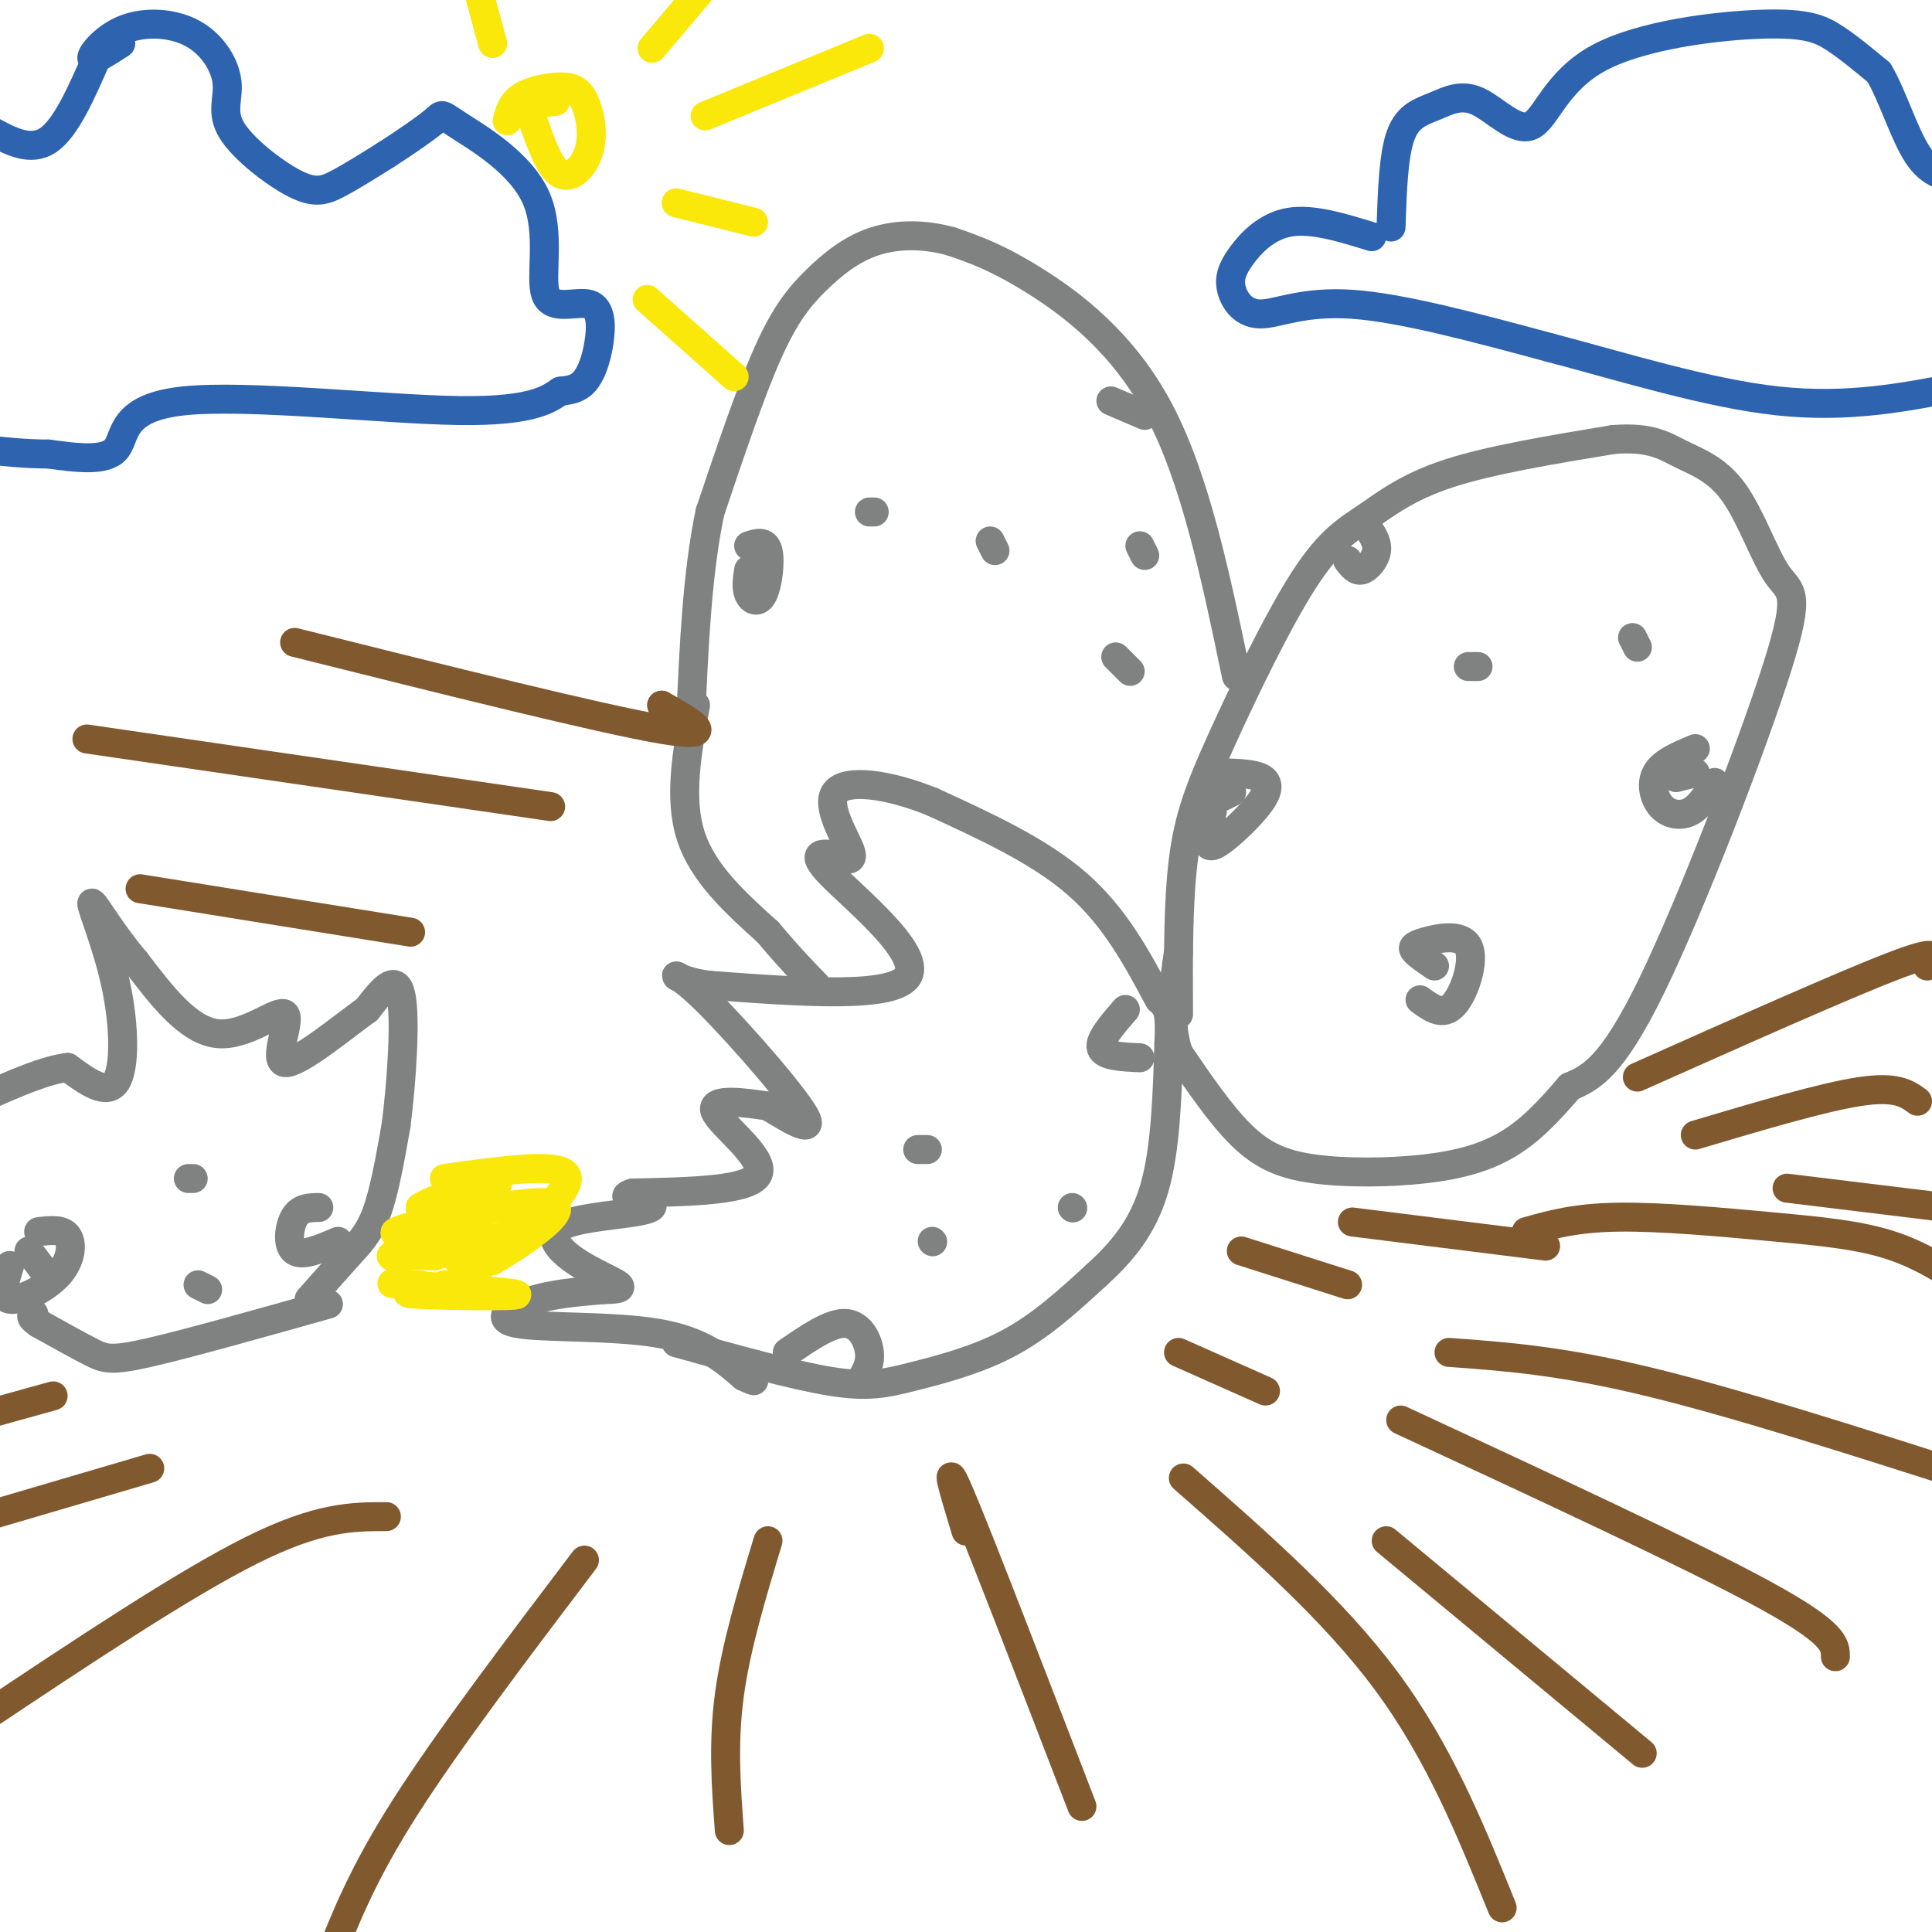 <svg viewBox='0 0 400 400' version='1.1' xmlns='http://www.w3.org/2000/svg' xmlns:xlink='http://www.w3.org/1999/xlink'><g fill='none' stroke='#808282' stroke-width='6' stroke-linecap='round' stroke-linejoin='round'><path d='M244,210c-0.051,-11.606 -0.103,-23.211 1,-32c1.103,-8.789 3.359,-14.761 8,-25c4.641,-10.239 11.667,-24.744 17,-33c5.333,-8.256 8.974,-10.261 13,-13c4.026,-2.739 8.436,-6.211 17,-9c8.564,-2.789 21.282,-4.894 34,-7'/><path d='M334,91c7.884,-0.624 10.593,1.315 14,3c3.407,1.685 7.512,3.117 11,8c3.488,4.883 6.357,13.216 9,17c2.643,3.784 5.058,3.019 0,19c-5.058,15.981 -17.588,48.709 -26,66c-8.412,17.291 -12.706,19.146 -17,21'/><path d='M325,225c-4.863,5.679 -8.521,9.375 -13,12c-4.479,2.625 -9.778,4.178 -17,5c-7.222,0.822 -16.368,0.914 -23,0c-6.632,-0.914 -10.752,-2.832 -15,-7c-4.248,-4.168 -8.624,-10.584 -13,-17'/><path d='M244,218c-2.167,-6.333 -1.083,-13.667 0,-21'/><path d='M253,160c3.164,0.089 6.329,0.179 8,1c1.671,0.821 1.850,2.375 0,5c-1.850,2.625 -5.729,6.322 -8,8c-2.271,1.678 -2.935,1.337 -3,0c-0.065,-1.337 0.467,-3.668 1,-6'/><path d='M253,165c0.000,0.000 2.000,-1.000 2,-1'/><path d='M306,138c0.000,0.000 -2.000,0.000 -2,0'/><path d='M338,132c0.000,0.000 1.000,2.000 1,2'/><path d='M351,155c-3.345,1.387 -6.690,2.774 -8,5c-1.310,2.226 -0.583,5.292 1,7c1.583,1.708 4.024,2.060 6,1c1.976,-1.060 3.488,-3.530 5,-6'/><path d='M351,160c0.000,0.000 -4.000,1.000 -4,1'/><path d='M297,200c-1.632,-1.108 -3.263,-2.217 -4,-3c-0.737,-0.783 -0.579,-1.241 2,-2c2.579,-0.759 7.579,-1.820 9,1c1.421,2.820 -0.737,9.520 -3,12c-2.263,2.480 -4.632,0.740 -7,-1'/><path d='M283,109c1.111,1.622 2.222,3.244 2,5c-0.222,1.756 -1.778,3.644 -3,4c-1.222,0.356 -2.111,-0.822 -3,-2'/><path d='M256,140c-4.244,-20.400 -8.489,-40.800 -16,-55c-7.511,-14.200 -18.289,-22.200 -26,-27c-7.711,-4.800 -12.356,-6.400 -17,-8'/><path d='M197,50c-5.648,-1.589 -11.266,-1.560 -16,0c-4.734,1.560 -8.582,4.651 -12,8c-3.418,3.349 -6.405,6.957 -10,15c-3.595,8.043 -7.797,20.522 -12,33'/><path d='M147,106c-2.667,12.667 -3.333,27.833 -4,43'/><path d='M155,113c1.714,-0.565 3.429,-1.131 4,1c0.571,2.131 0.000,6.958 -1,9c-1.000,2.042 -2.429,1.298 -3,0c-0.571,-1.298 -0.286,-3.149 0,-5'/><path d='M181,106c0.000,0.000 -1.000,0.000 -1,0'/><path d='M205,112c0.000,0.000 1.000,2.000 1,2'/><path d='M230,83c0.000,0.000 7.000,3.000 7,3'/><path d='M236,113c0.000,0.000 1.000,2.000 1,2'/><path d='M231,136c0.000,0.000 3.000,3.000 3,3'/><path d='M140,278c12.089,3.369 24.179,6.738 32,8c7.821,1.262 11.375,0.417 17,-1c5.625,-1.417 13.321,-3.405 20,-7c6.679,-3.595 12.339,-8.798 18,-14'/><path d='M227,264c5.333,-4.844 9.667,-9.956 12,-18c2.333,-8.044 2.667,-19.022 3,-30'/><path d='M242,216c0.333,-6.333 -0.333,-7.167 -1,-8'/><path d='M240,207c-4.583,-8.583 -9.167,-17.167 -17,-24c-7.833,-6.833 -18.917,-11.917 -30,-17'/><path d='M193,166c-9.381,-3.786 -17.833,-4.750 -20,-2c-2.167,2.750 1.952,9.214 3,12c1.048,2.786 -0.976,1.893 -3,1'/><path d='M173,177c-2.131,-0.167 -5.958,-1.083 -1,4c4.958,5.083 18.702,16.167 16,21c-2.702,4.833 -21.851,3.417 -41,2'/><path d='M147,204c-8.417,-0.964 -8.958,-4.375 -3,1c5.958,5.375 18.417,19.536 22,25c3.583,5.464 -1.708,2.232 -7,-1'/><path d='M159,229c-4.417,-0.655 -11.958,-1.792 -11,1c0.958,2.792 10.417,9.512 9,13c-1.417,3.488 -13.708,3.744 -26,4'/><path d='M131,247c-3.407,0.974 1.077,1.410 3,2c1.923,0.590 1.286,1.335 -3,2c-4.286,0.665 -12.221,1.250 -15,3c-2.779,1.750 -0.402,4.663 3,7c3.402,2.337 7.829,4.096 9,5c1.171,0.904 -0.915,0.952 -3,1'/><path d='M125,267c-2.987,0.308 -8.955,0.577 -14,2c-5.045,1.423 -9.166,3.998 -4,5c5.166,1.002 19.619,0.429 29,2c9.381,1.571 13.691,5.285 18,9'/><path d='M154,285c3.167,1.500 2.083,0.750 1,0'/><path d='M68,270c-14.533,4.089 -29.067,8.178 -37,10c-7.933,1.822 -9.267,1.378 -12,0c-2.733,-1.378 -6.867,-3.689 -11,-6'/><path d='M8,274c-2.000,-1.333 -1.500,-1.667 -1,-2'/><path d='M64,269c0.000,0.000 8.000,-9.000 8,-9'/><path d='M72,260c2.400,-2.600 4.400,-4.600 6,-9c1.600,-4.400 2.800,-11.200 4,-18'/><path d='M82,233c1.156,-8.933 2.044,-22.267 1,-27c-1.044,-4.733 -4.022,-0.867 -7,3'/><path d='M76,209c-5.102,3.673 -14.357,11.356 -17,11c-2.643,-0.356 1.327,-8.750 0,-10c-1.327,-1.250 -7.951,4.643 -14,4c-6.049,-0.643 -11.525,-7.821 -17,-15'/><path d='M28,199c-4.939,-5.740 -8.788,-12.590 -9,-12c-0.212,0.590 3.212,8.620 5,17c1.788,8.380 1.939,17.108 0,20c-1.939,2.892 -5.970,-0.054 -10,-3'/><path d='M14,221c-4.500,0.500 -10.750,3.250 -17,6'/><path d='M8,255c2.464,-0.292 4.929,-0.583 6,1c1.071,1.583 0.750,5.042 -2,8c-2.750,2.958 -7.929,5.417 -10,5c-2.071,-0.417 -1.036,-3.708 0,-7'/><path d='M6,259c1.500,2.000 3.000,4.000 3,4c0.000,0.000 -1.500,-2.000 -3,-4'/><path d='M40,244c0.000,0.000 -1.000,0.000 -1,0'/><path d='M41,266c0.000,0.000 2.000,1.000 2,1'/><path d='M66,250c-1.911,0.022 -3.822,0.044 -5,2c-1.178,1.956 -1.622,5.844 0,7c1.622,1.156 5.311,-0.422 9,-2'/><path d='M163,280c4.467,-3.067 8.933,-6.133 12,-6c3.067,0.133 4.733,3.467 5,6c0.267,2.533 -0.867,4.267 -2,6'/><path d='M193,257c0.000,0.000 0.100,0.100 0.1,0.1'/><path d='M190,238c0.000,0.000 2.000,0.000 2,0'/><path d='M222,250c0.000,0.000 0.100,0.100 0.1,0.1'/><path d='M233,209c-2.750,3.167 -5.500,6.333 -5,8c0.500,1.667 4.250,1.833 8,2'/></g>
<g fill='none' stroke='#fae80b' stroke-width='6' stroke-linecap='round' stroke-linejoin='round'><path d='M92,244c11.356,-1.600 22.711,-3.200 25,-1c2.289,2.200 -4.489,8.200 -9,11c-4.511,2.800 -6.756,2.400 -9,2'/><path d='M99,256c-2.733,1.111 -5.067,2.889 -7,2c-1.933,-0.889 -3.467,-4.444 -5,-8'/><path d='M87,250c3.526,-2.532 14.843,-4.861 16,-5c1.157,-0.139 -7.844,1.911 -12,5c-4.156,3.089 -3.465,7.216 -5,9c-1.535,1.784 -5.296,1.224 -5,1c0.296,-0.224 4.648,-0.112 9,0'/><path d='M90,260c4.638,-1.250 11.735,-4.376 8,-5c-3.735,-0.624 -18.300,1.256 -16,0c2.300,-1.256 21.465,-5.646 29,-6c7.535,-0.354 3.438,3.327 0,6c-3.438,2.673 -6.219,4.336 -9,6'/><path d='M102,261c-3.133,0.844 -6.467,-0.044 -7,0c-0.533,0.044 1.733,1.022 4,2'/><path d='M87,266c-4.482,-0.220 -8.964,-0.440 -3,0c5.964,0.440 22.375,1.542 23,2c0.625,0.458 -14.536,0.274 -20,0c-5.464,-0.274 -1.232,-0.637 3,-1'/><path d='M90,267c0.833,-0.333 1.417,-0.667 2,-1'/></g>
<g fill='none' stroke='#81592f' stroke-width='6' stroke-linecap='round' stroke-linejoin='round'><path d='M339,223c21.500,-9.583 43.000,-19.167 53,-23c10.000,-3.833 8.500,-1.917 7,0'/><path d='M351,235c13.167,-3.917 26.333,-7.833 34,-9c7.667,-1.167 9.833,0.417 12,2'/><path d='M370,246c0.000,0.000 41.000,5.000 41,5'/><path d='M316,255c5.048,-1.435 10.095,-2.869 19,-3c8.905,-0.131 21.667,1.042 32,2c10.333,0.958 18.238,1.702 25,4c6.762,2.298 12.381,6.149 18,10'/><path d='M300,280c11.500,0.833 23.000,1.667 41,6c18.000,4.333 42.500,12.167 67,20'/><path d='M290,294c30.000,13.917 60.000,27.833 75,36c15.000,8.167 15.000,10.583 15,13'/><path d='M257,259c0.000,0.000 22.000,7.000 22,7'/><path d='M280,253c0.000,0.000 40.000,5.000 40,5'/><path d='M245,306c15.500,13.583 31.000,27.167 42,42c11.000,14.833 17.500,30.917 24,47'/><path d='M200,317c-2.500,-8.250 -5.000,-16.500 -1,-7c4.000,9.500 14.500,36.750 25,64'/></g>
<g fill='none' stroke='#808282' stroke-width='6' stroke-linecap='round' stroke-linejoin='round'><path d='M144,146c-1.750,9.583 -3.500,19.167 -1,27c2.500,7.833 9.250,13.917 16,20'/><path d='M159,193c4.333,5.167 7.167,8.083 10,11'/></g>
<g fill='none' stroke='#81592f' stroke-width='6' stroke-linecap='round' stroke-linejoin='round'><path d='M137,146c0.000,0.000 0.100,0.100 0.1,0.1'/><path d='M137,146c6.333,3.583 12.667,7.167 0,5c-12.667,-2.167 -44.333,-10.083 -76,-18'/><path d='M114,167c0.000,0.000 -96.000,-14.000 -96,-14'/><path d='M85,193c0.000,0.000 -56.000,-9.000 -56,-9'/><path d='M159,319c-3.333,11.000 -6.667,22.000 -8,32c-1.333,10.000 -0.667,19.000 0,28'/><path d='M121,323c-14.083,18.583 -28.167,37.167 -37,51c-8.833,13.833 -12.417,22.917 -16,32'/><path d='M80,314c-7.000,0.000 -14.000,0.000 -28,7c-14.000,7.000 -35.000,21.000 -56,35'/><path d='M31,304c0.000,0.000 -34.000,10.000 -34,10'/><path d='M11,289c0.000,0.000 -18.000,5.000 -18,5'/><path d='M244,280c0.000,0.000 18.000,8.000 18,8'/><path d='M287,319c0.000,0.000 53.000,44.000 53,44'/></g>
<g fill='none' stroke='#2d63af' stroke-width='6' stroke-linecap='round' stroke-linejoin='round'><path d='M25,9c-2.965,1.912 -5.930,3.824 -6,3c-0.070,-0.824 2.755,-4.384 7,-6c4.245,-1.616 9.909,-1.287 14,1c4.091,2.287 6.610,6.533 7,10c0.390,3.467 -1.349,6.156 1,10c2.349,3.844 8.786,8.843 13,11c4.214,2.157 6.204,1.474 9,0c2.796,-1.474 6.398,-3.737 10,-6'/><path d='M80,32c3.770,-2.417 8.194,-5.460 10,-7c1.806,-1.540 0.994,-1.577 5,1c4.006,2.577 12.831,7.769 16,15c3.169,7.231 0.681,16.501 2,20c1.319,3.499 6.446,1.227 9,2c2.554,0.773 2.534,4.593 2,8c-0.534,3.407 -1.581,6.402 -3,8c-1.419,1.598 -3.209,1.799 -5,2'/><path d='M116,81c-2.254,1.493 -5.388,4.225 -21,4c-15.612,-0.225 -43.703,-3.407 -57,-2c-13.297,1.407 -11.799,7.402 -14,10c-2.201,2.598 -8.100,1.799 -14,1'/><path d='M10,94c-4.667,0.000 -9.333,-0.500 -14,-1'/><path d='M20,12c-3.167,7.250 -6.333,14.500 -10,17c-3.667,2.500 -7.833,0.250 -12,-2'/><path d='M288,47c0.249,-7.448 0.498,-14.896 2,-19c1.502,-4.104 4.258,-4.864 7,-6c2.742,-1.136 5.472,-2.649 9,-1c3.528,1.649 7.854,6.458 11,5c3.146,-1.458 5.111,-9.185 14,-14c8.889,-4.815 24.701,-6.720 34,-7c9.299,-0.280 12.085,1.063 15,3c2.915,1.937 5.957,4.469 9,7'/><path d='M389,15c2.778,4.644 5.222,12.756 8,17c2.778,4.244 5.889,4.622 9,5'/><path d='M284,49c-6.139,-1.897 -12.278,-3.794 -17,-3c-4.722,0.794 -8.028,4.279 -10,7c-1.972,2.721 -2.611,4.678 -2,7c0.611,2.322 2.472,5.010 6,5c3.528,-0.010 8.722,-2.717 19,-2c10.278,0.717 25.639,4.859 41,9'/><path d='M321,72c15.133,3.978 32.467,9.422 47,11c14.533,1.578 26.267,-0.711 38,-3'/></g>
<g fill='none' stroke='#fae80b' stroke-width='6' stroke-linecap='round' stroke-linejoin='round'><path d='M105,25c0.495,-1.861 0.991,-3.722 3,-5c2.009,-1.278 5.533,-1.972 8,-2c2.467,-0.028 3.878,0.611 5,3c1.122,2.389 1.956,6.528 1,10c-0.956,3.472 -3.702,6.278 -6,5c-2.298,-1.278 -4.149,-6.639 -6,-12'/><path d='M110,24c-0.167,-2.500 2.417,-2.750 5,-3'/><path d='M146,24c0.000,0.000 34.000,-14.000 34,-14'/><path d='M135,10c0.000,0.000 11.000,-13.000 11,-13'/><path d='M140,42c0.000,0.000 16.000,4.000 16,4'/><path d='M134,62c0.000,0.000 18.000,16.000 18,16'/><path d='M102,9c0.000,0.000 -3.000,-11.000 -3,-11'/></g>
</svg>